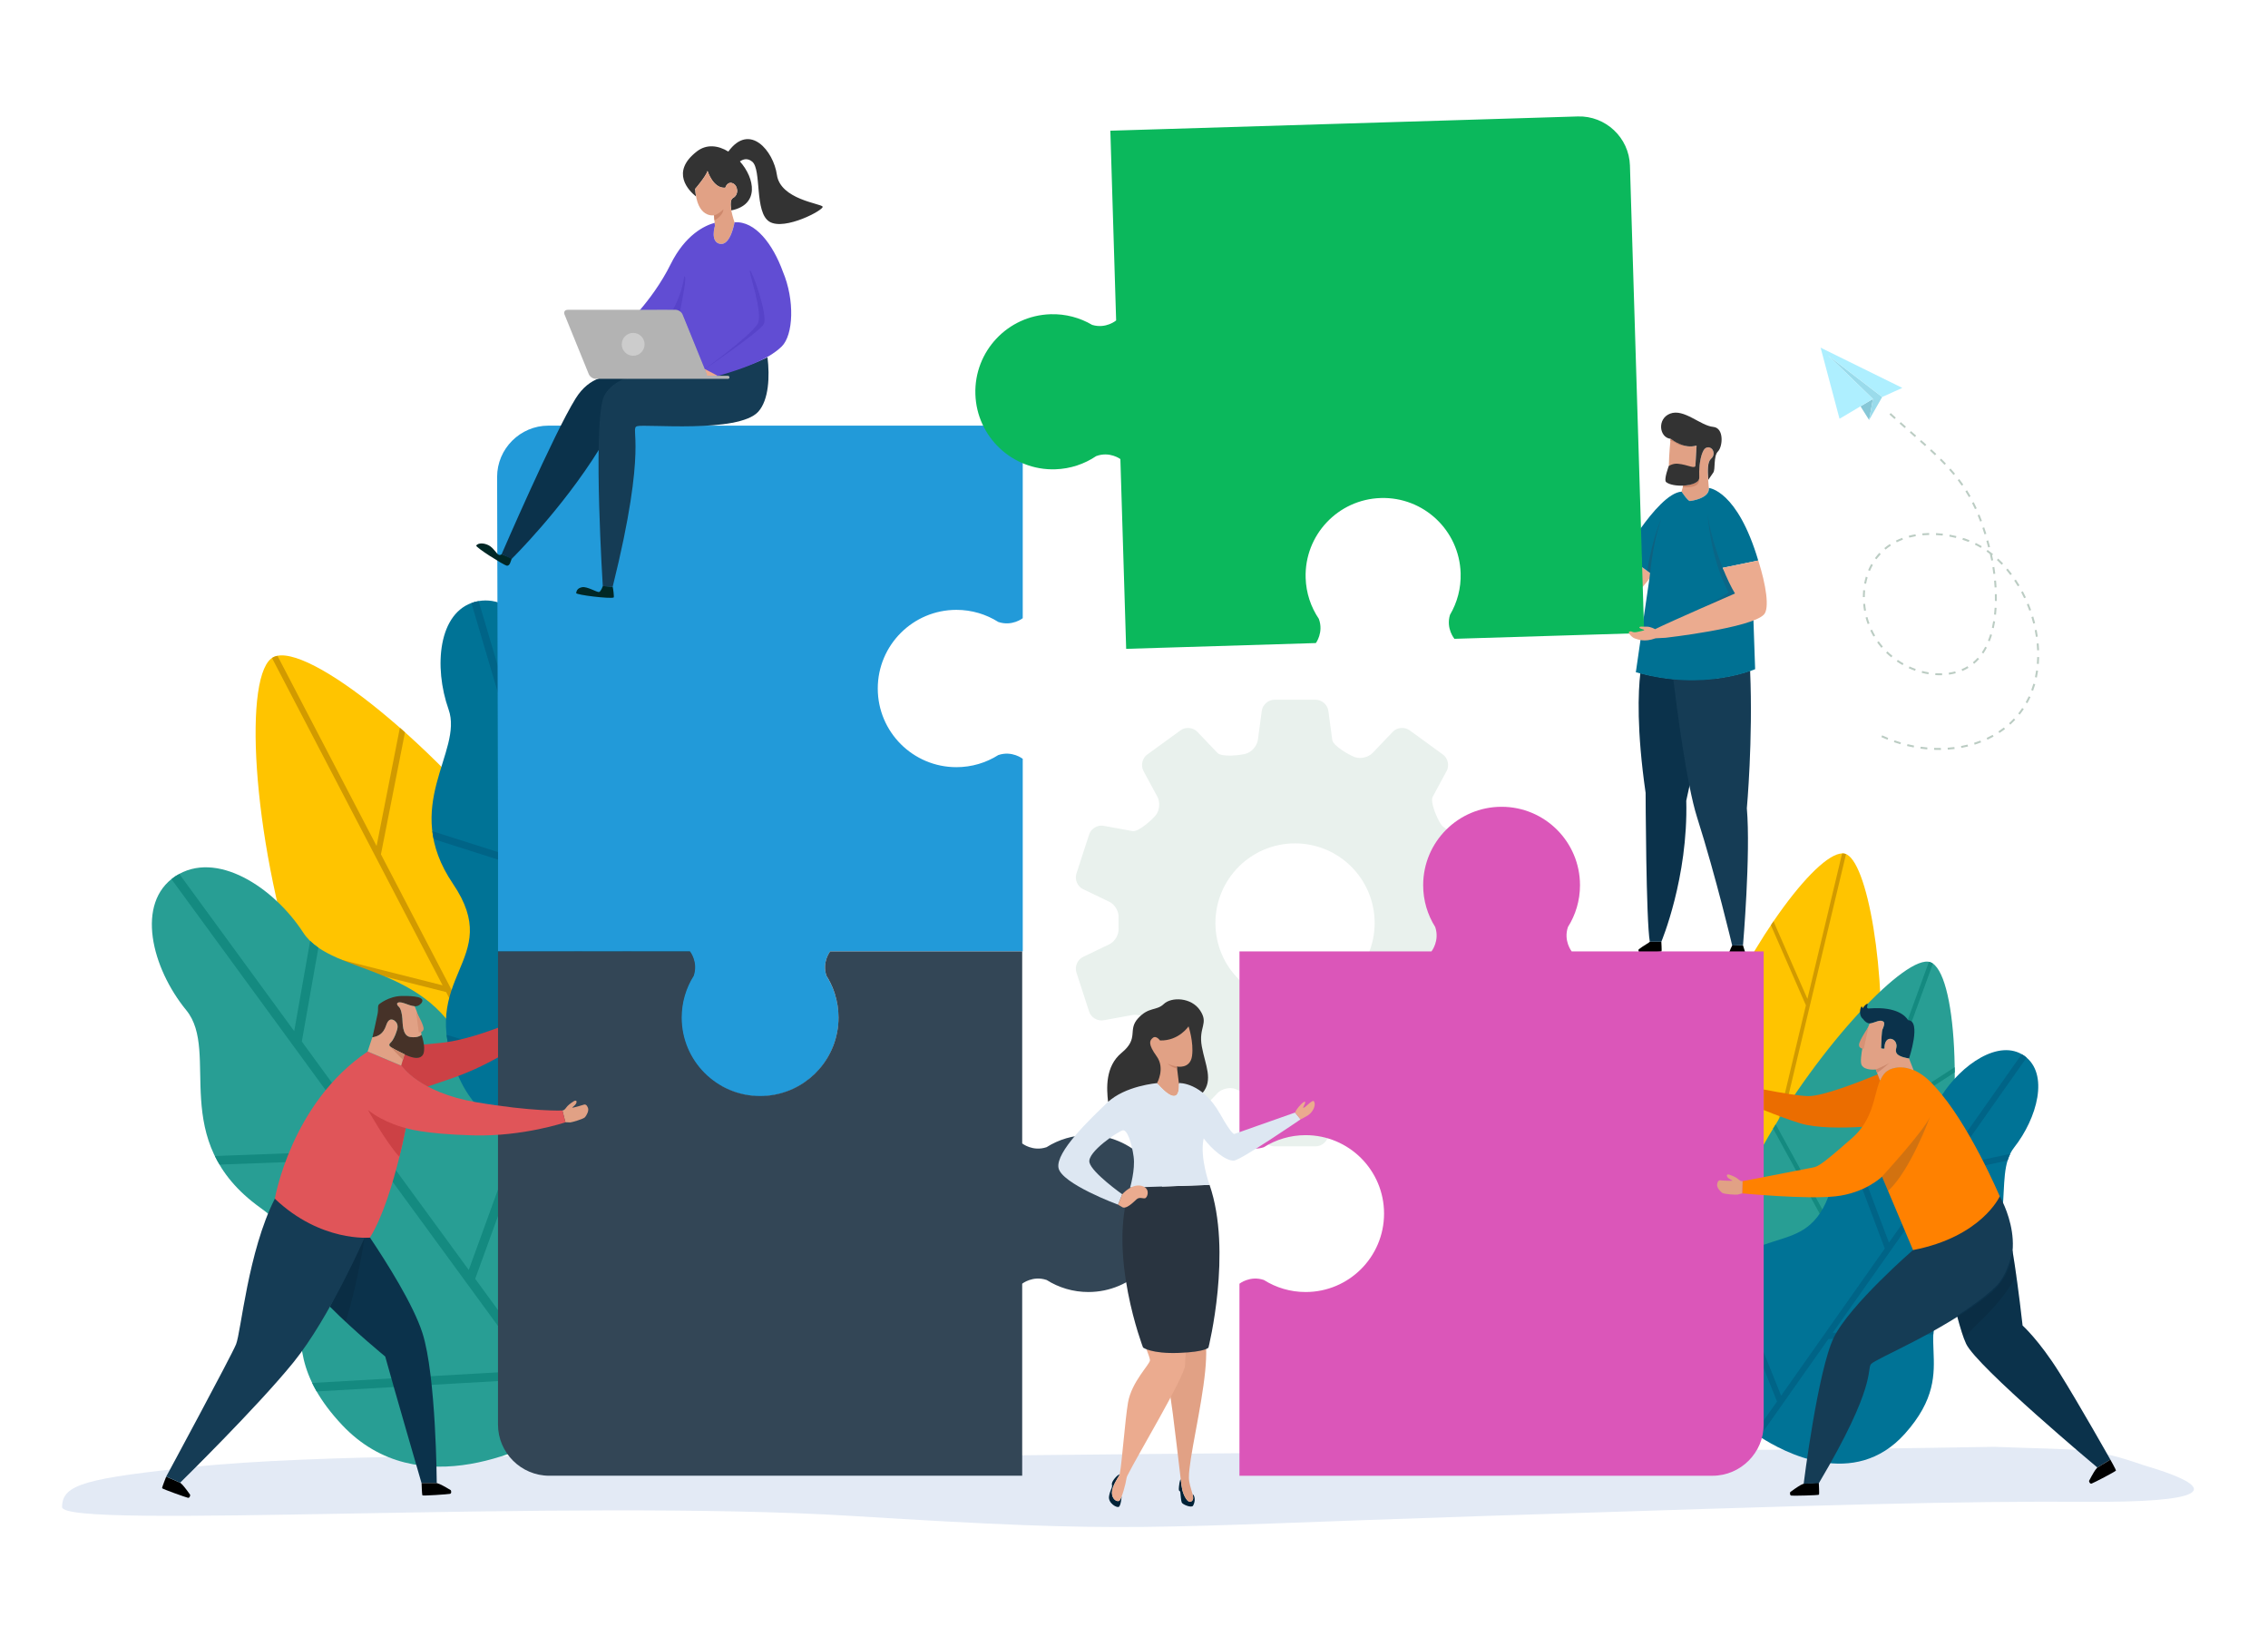 <?xml version="1.0" encoding="utf-8"?>
<!-- Generator: Adobe Illustrator 27.1.1, SVG Export Plug-In . SVG Version: 6.00 Build 0)  -->
<svg version="1.1" id="Layer_1" xmlns="http://www.w3.org/2000/svg" xmlns:xlink="http://www.w3.org/1999/xlink" x="0px" y="0px"
	 viewBox="0 0 796 571" style="enable-background:new 0 0 796 571;" xml:space="preserve">
<style type="text/css">
	.st0{fill:#E3EAF5;}
	.st1{opacity:0.45;fill:#CFE0D7;}
	.st2{fill:#FFC400;}
	.st3{fill:#D19A00;}
	.st4{fill:#289E94;}
	.st5{fill:#148A80;}
	.st6{fill:#007396;}
	.st7{fill:#006487;}
	.st8{fill:#229AD9;}
	.st9{fill:#002725;}
	.st10{fill:#0B324B;}
	.st11{fill:#153C55;}
	.st12{fill:#333333;}
	.st13{fill:#E1A185;}
	.st14{fill:#CD886C;}
	.st15{fill:#614DD3;}
	.st16{fill:#5743C9;}
	.st17{fill:#EBAB8F;}
	.st18{fill:#B3B3B3;}
	.st19{fill:#CCCCCC;}
	.st20{fill:#007193;}
	.st21{opacity:0.1;fill:#660914;}
	.st22{opacity:0.15;fill:#660914;}
	.st23{fill:#0BB85C;}
	.st24{fill:#DB56B9;}
	.st25{opacity:0.1;}
	.st26{fill:#EB6D00;}
	.st27{fill:#FF8100;}
	.st28{opacity:0.2;fill:#223854;}
	.st29{fill:#D79276;}
	.st30{fill:#334656;}
	.st31{fill:#CC4145;}
	.st32{fill:#E05559;}
	.st33{fill:#463228;}
	.st34{fill:#002237;}
	.st35{fill:#293440;}
	.st36{fill:#DDE7F2;}
	.st37{fill:#86C7D7;}
	.st38{fill:#9ADBEB;}
	.st39{fill:#AEEFFF;}
	.st40{fill:#BBCCC3;}
</style>
<g>
	<path class="st0" d="M752.05,514.02L752.05,514.02c-18.24-6.31-21.25-5.15-52.1-6.35c-26.3,0.44-62.44,1.01-111.69,1.24h0l0,0
		c-2.73,0.01-5.49,0.02-8.3,0.03c-139.15,0.5-360.88,3.23-360.88,3.23c-21.28-2.23-111.76-1.66-150.18,2.46
		c-38.42,4.12-47.11,6.04-47.11,14.17s177.04-3.08,277.51,3.14s98.5,4,221.51,0s164.85-5.25,212.39-4.98
		C771.52,527.18,783.4,523.25,752.05,514.02z"/>
	<g>
		<g>
			<path class="st1" d="M528.96,335.78l-9.25-4.45c-1.94-0.93-3.39-3.41-3.23-5.51c0,0,0,0,0-1.94c0-1.94,0-1.94,0-1.94
				c-0.16-2.1,1.3-4.58,3.23-5.51l9.25-4.45c1.94-0.93,2.98-3.37,2.32-5.41l-4.48-13.79c-0.66-2.05-2.94-3.4-5.06-3.02l-10.14,1.85
				c-2.12,0.39-4.8-0.74-5.96-2.51c-1.16-1.76-3.81-7.63-2.79-9.53l4.89-9.07c1.02-1.89,0.43-4.48-1.31-5.74l-11.73-8.53
				c-1.74-1.26-4.38-1.03-5.86,0.53l-7.07,7.41c-1.49,1.56-4.31,2.23-6.29,1.49c-1.97-0.74-7.62-3.94-7.9-6.07l-1.37-10.18
				c-0.29-2.13-2.28-3.88-4.43-3.88h-14.5c-2.15,0-4.15,1.74-4.43,3.88l-1.37,10.18c-0.29,2.13-2.2,4.33-4.26,4.89
				c-2.05,0.56-8.45,1.25-9.93-0.3l-7.07-7.41c-1.49-1.56-4.12-1.79-5.86-0.53l-11.73,8.53c-1.74,1.26-2.33,3.85-1.31,5.74
				l4.89,9.07c1.02,1.89,0.78,4.79-0.54,6.43c-1.32,1.64-6.09,5.98-8.21,5.6l-10.14-1.85c-2.12-0.39-4.39,0.97-5.06,3.02
				l-4.48,13.79c-0.66,2.05,0.38,4.48,2.32,5.41l9.25,4.45c1.94,0.93,3.39,3.41,3.23,5.51c0,0,0,0,0,1.94c0,1.94,0,1.94,0,1.94
				c0.16,2.1-1.3,4.58-3.23,5.51l-9.25,4.45c-1.94,0.93-2.98,3.37-2.32,5.41l4.48,13.79c0.66,2.05,2.94,3.4,5.06,3.02l10.14-1.85
				c2.12-0.39,4.8,0.74,5.96,2.51c1.16,1.76,3.81,7.63,2.78,9.53l-4.89,9.07c-1.02,1.89-0.43,4.48,1.31,5.74l11.73,8.53
				c1.74,1.26,4.38,1.03,5.86-0.53l7.07-7.41c1.49-1.56,4.31-2.23,6.29-1.49c1.97,0.74,7.62,3.94,7.91,6.07l1.37,10.18
				c0.29,2.13,2.28,3.88,4.43,3.88h14.5c2.15,0,4.15-1.74,4.43-3.88l1.37-10.18c0.29-2.13,2.2-4.33,4.26-4.89s8.45-1.25,9.93,0.3
				l7.07,7.41c1.49,1.56,4.12,1.8,5.86,0.53l11.73-8.53c1.74-1.26,2.33-3.85,1.31-5.74l-4.89-9.07c-1.02-1.89-0.78-4.79,0.54-6.43
				c1.32-1.65,6.09-5.98,8.21-5.6l10.14,1.85c2.12,0.39,4.39-0.97,5.06-3.02l4.48-13.79C531.95,339.14,530.9,336.71,528.96,335.78z
				 M454.52,351.81c-15.43,0-27.94-12.51-27.94-27.94c0-15.43,12.51-27.94,27.94-27.94c15.43,0,27.94,12.51,27.94,27.94
				C482.46,339.3,469.95,351.81,454.52,351.81z"/>
			<g>
				<g>
					<g>
						<g id="XMLID_00000025439108746407467100000002912383991319362713_">
							<path id="XMLID_00000019658613172274606780000007650023741734062986_" class="st2" d="M613.23,443.06
								c62.62,14.94,49.9-139.79,34.24-143.52C630.38,295.46,550.45,428.09,613.23,443.06z"/>
							<path id="XMLID_00000065065996428009261500000005910623489382675079_" class="st3" d="M589.7,404.9l25.92,24.14l18.2-76.29
								l-12.29-28.11c0.31-0.46,0.61-0.92,0.92-1.37l11.9,27.23l12.17-51.02c0.33-0.01,0.64,0.01,0.94,0.08
								c0.15,0.03,0.29,0.11,0.43,0.17l-20.96,87.84l33.19-17.51c-0.02,0.54-0.04,1.07-0.06,1.61l-33.56,17.71l-12.84,53.8
								c-0.15-0.03-0.3-0.05-0.45-0.09c-0.31-0.07-0.59-0.17-0.9-0.25l2.92-12.24l-25.64-23.87
								C589.63,406.12,589.66,405.52,589.7,404.9z"/>
						</g>
						<g id="XMLID_00000060010494300450877660000016010117201599029148_">
							<path id="XMLID_00000142150831552099976430000005125247426573101995_" class="st4" d="M621.99,489.74
								c-66.37-24.21,38.9-158.18,55.49-152.13C695.61,344.23,688.53,514.02,621.99,489.74z"/>
							<path id="XMLID_00000152233085092883965490000013403113997707328896_" class="st5" d="M666.63,469.05l-38.34,6.41l29.5-80.87
								l28.26-18.31c0-0.61-0.01-1.21-0.02-1.81l-27.37,17.73l19.73-54.08c-0.3-0.21-0.6-0.38-0.91-0.49
								c-0.15-0.06-0.33-0.08-0.5-0.11l-33.96,93.1l-19.79-36.11c-0.31,0.5-0.62,1-0.92,1.51l20.01,36.52l-20.8,57.03
								c0.16,0.06,0.31,0.13,0.47,0.19c0.33,0.12,0.65,0.2,0.97,0.32l4.73-12.97l37.92-6.34
								C665.95,470.2,666.29,469.63,666.63,469.05z"/>
						</g>
						<g id="XMLID_00000038390979836327444660000012625068271136330151_">
							<path id="XMLID_00000141445343290502594750000007173246276561315512_" class="st6" d="M688.73,450.44
								c21.5-16.61,10.05-37.45,18.16-47.78c8.11-10.33,12.44-25.94,3.56-32.2c-8.74-6.16-22.12,3.07-29.13,14.18
								c-7,11.11-30.48,7.34-38.89,33.17c-8.41,25.83-27.45,8.49-42.78,36.65c-12.76,23.45,8.36,42.4,15.81,48.1l-0.02,0.03
								c0,0,0.47,0.35,1.25,0.89c0.77,0.56,1.26,0.88,1.26,0.88l0.02-0.03c7.88,5.1,32.82,18.62,50.61-1.28
								C689.96,479.14,667.23,467.05,688.73,450.44z"/>
							<path id="XMLID_00000055696184653408842250000016381190879438820031_" class="st7" d="M678.72,466.09l-35.51,1.6l39.25-55.7
								l22.15-4.78c0.25-0.82,0.55-1.6,0.92-2.35l-21.28,4.59l27-38.32c-0.27-0.23-0.51-0.47-0.8-0.68
								c-0.29-0.21-0.61-0.35-0.91-0.53l-46.58,66.1l-12.19-32.39c-0.54,0.55-1.06,1.15-1.58,1.76l12.31,32.7l-36.38,51.63
								l-18.19-45.33c-0.53,0.53-1.05,1.11-1.58,1.71l18.33,45.67l-7.83,11.11c0.21,0.15,0.5,0.36,0.86,0.6
								c0.36,0.26,0.64,0.46,0.86,0.61l24.12-34.23l36.86-1.66C678.57,467.5,678.63,466.79,678.72,466.09z"/>
						</g>
					</g>
					<g>
						<g id="XMLID_00000123398689342128274540000008084174253304328331_">
							<path id="XMLID_00000118382601531726855310000008431493759350145426_" class="st2" d="M193.86,418.13
								c-85.98,40.62-119.31-177.45-97.81-187.61C119.52,219.43,280.06,377.4,193.86,418.13z"/>
							<path id="XMLID_00000119837002721947380660000018162358380907641527_" class="st3" d="M215.27,357.85l-29.58,41.65
								l-51.99-99.73l8.44-42.8c-0.6-0.54-1.2-1.07-1.8-1.59l-8.17,41.46L97.4,230.14c-0.48,0.09-0.93,0.22-1.34,0.41
								c-0.2,0.09-0.38,0.24-0.58,0.37l59.86,114.82l-54.08-13.64c0.21,0.74,0.41,1.47,0.62,2.21l54.69,13.79l36.66,70.33
								c0.21-0.1,0.42-0.17,0.63-0.27c0.43-0.2,0.81-0.42,1.22-0.63l-8.34-16l29.26-41.2C215.77,359.51,215.54,358.68,215.27,357.85
								z"/>
						</g>
						<g id="XMLID_00000031179781832124131550000006391019570987431600_">
							<path id="XMLID_00000041282941953343932530000001385212610393790873_" class="st4" d="M165.66,374.47
								c-11.82-37.5-48.83-31.2-59.22-47.21c-10.39-16.01-30.66-29.22-44.93-19.77c-14.03,9.29-8.3,32.13,3.86,46.97
								c12.16,14.84-6.9,45.69,25.93,69.27c32.83,23.58-3.47,42.02,28.76,76.27c26.84,28.52,66.68,7.91,79.31,0.19l0.03,0.05
								c0,0,0.78-0.49,2.03-1.33c1.26-0.82,2.01-1.35,2.01-1.35l-0.03-0.05c11.99-8.59,46.13-37,27.37-70.86
								C208.25,385.97,177.47,411.97,165.66,374.47z"/>
							<path id="XMLID_00000122681260856497177650000017946916052877582481_" class="st5" d="M182.71,395.58l-18.19,50.03
								l-58.59-80.14l5.82-32.95c-1.05-0.72-2.02-1.5-2.9-2.35l-5.59,31.65l-40.3-55.13c-0.49,0.27-0.98,0.49-1.46,0.8
								s-0.87,0.68-1.3,1.02l69.52,95.1l-54.3,2.02c0.49,1.01,1.07,2.01,1.66,3.01l54.82-2.04l54.3,74.28l-76.64,4.38
								c0.47,0.98,1,1.97,1.58,2.98l77.21-4.42l11.68,15.98c0.35-0.22,0.81-0.53,1.38-0.91c0.58-0.38,1.04-0.68,1.38-0.91
								l-36.01-49.26l18.88-51.94C184.68,396.43,183.69,396.02,182.71,395.58z"/>
						</g>
						<g id="XMLID_00000069361341876353930800000013730501435289863077_">
							<path id="XMLID_00000124847450854771423970000007916116860051760003_" class="st6" d="M227.49,291.72
								c0.84-32.5-28.55-37.6-32.2-52.92c-3.65-15.32-15.44-31.13-28.59-27.61c-12.93,3.46-14.54,22.86-9.26,37.75
								c5.28,14.89-17,33.83,1.52,61.14c18.52,27.31-13.48,31.89,1.84,67.38c12.75,29.55,47.98,24.23,59.45,21.62l0.01,0.05
								c0,0,0.71-0.17,1.86-0.49c1.16-0.3,1.86-0.51,1.86-0.51l-0.01-0.05c11.22-3.47,44.18-16.42,38.87-47.96
								C256.47,312.23,226.65,324.22,227.49,291.72z"/>
							<path id="XMLID_00000124162409335930001090000009565116963605241271_" class="st7" d="M234.82,312.82L208.23,347
								l-23.21-78.48l12.89-24.17c-0.6-0.85-1.13-1.72-1.56-2.62l-12.39,23.22l-15.96-53.99c-0.43,0.08-0.87,0.12-1.3,0.23
								c-0.44,0.12-0.83,0.3-1.24,0.45L193,304.77l-41.25-13.12c0.11,0.92,0.28,1.86,0.47,2.8l41.65,13.25l21.51,72.74l-58.63-17.32
								c0.1,0.89,0.24,1.81,0.42,2.76l59.06,17.45l4.63,15.65c0.32-0.08,0.74-0.19,1.27-0.34c0.53-0.14,0.96-0.25,1.27-0.34
								l-14.26-48.23l27.61-35.47C236.08,314.02,235.44,313.43,234.82,312.82z"/>
						</g>
					</g>
				</g>
				<g>
					<g>
						<path class="st8" d="M192.48,149.35h38.19h110.26h18.02v18.02v49.55c0,0-3.72,2.96-8.57,1.32c-0.01,0-0.01,0-0.02-0.01
							c-4.25-2.68-9.29-4.24-14.69-4.24c-15.24,0-27.6,12.36-27.6,27.6c0,15.24,12.36,27.6,27.6,27.6c5.4,0,10.44-1.56,14.69-4.24
							c0.01,0,0.01,0,0.02-0.01c4.85-1.64,8.57,1.32,8.57,1.32v49.55v18.02h-18.02h-49.55c0,0-2.96,3.72-1.32,8.57
							c0,0.01,0,0.01,0.01,0.02c2.68,4.25,4.24,9.29,4.24,14.69c0,15.24-12.36,27.6-27.6,27.6c-15.24,0-27.6-12.36-27.6-27.6
							c0-5.4,1.56-10.44,4.24-14.69c0-0.01,0-0.01,0.01-0.02c1.64-4.85-1.32-8.57-1.32-8.57h-49.55h-17.7v-18.02v-23.3l-0.32-125.15
							C174.46,157.46,182.57,149.35,192.48,149.35z"/>
						<g>
							<g>
								<g>
									<path class="st9" d="M179.64,195.88l-3.58-1.43c0,0-0.32,0.44-1,0.23c-0.69-0.22-1.87-2.47-3.53-3.33
										c-1.66-0.86-3.64-0.93-4.38,0.05c-0.42,0.57,9.35,6.7,10.58,7.05C178.97,198.8,179.23,196.87,179.64,195.88z"/>
									<path class="st10" d="M210.31,132.73c-2.87,1.03-5.81,3.13-8.28,7.09c-7.7,12.36-25.97,54.63-25.97,54.63l3.49,1.68
										c0,0,17.56-17.24,30.81-38.59c0.13-7.5,0.55-13.86,1.48-17.17c1.14-4.07,4.75-6.37,9.04-7.63c-0.01,0-0.03-0.01-0.04-0.01
										H210.31z"/>
								</g>
								<g>
									<path class="st9" d="M215.02,205.85l-3.44-0.21c0,0-0.63,1.84-1.29,2.08c-0.66,0.24-4.16-2-5.95-1.68
										c-1.79,0.32-1.98,1.37-2.13,2.04c-0.15,0.67,12.06,2.12,13.17,1.57C215.59,209.53,215.2,206.39,215.02,205.85z"/>
									<path class="st11" d="M251.42,131.97c0.09,0.38,3.18,0.12,3.69,0.12c0.51,0,0.91,0.35,0.5,0.52c-0.41,0.17-10.16,0-10.16,0
										c-14.04-0.03-21.69-0.1-26.24,0.22c-3.26,1.36-6.68,3.97-7.62,7.3c-3.41,12.15-0.03,65.54-0.03,65.54l3.47,0.22
										c12.51-50.17,5.92-55.45,8.52-56.32s35.65,2.54,42.57-5.1c3.73-4.12,4.07-12.39,3.25-19.11
										C261.88,129.01,251.34,131.64,251.42,131.97z"/>
								</g>
							</g>
							<g>
								<path class="st12" d="M288.72,72.49c-0.64-1.08-14.82-2.5-16.05-11.14c-1.18-8.34-9.51-18.5-17.05-8.17
									c-3.51-2.15-7.57-2.71-10.99-0.09c-9.52,7.3-2.81,13.89-0.33,15.87c-0.14-0.8-0.25-1.69-0.3-2.69c0,0,3.66-4.22,4.33-6.28
									c0,0,1.93,6.26,6.23,5.89c0,0,0.68-2.3,2.56-1.58c1.88,0.73,2.31,4,0.16,5.15c-1.01,0.54-0.95,2.48-0.61,4.37
									c9.92-1.98,8.32-11.18,3.02-17.18c1.15-0.82,2.68-1.27,4.32,0.09c3.36,2.79,0.7,17.81,6.05,21.06
									C275.42,81.04,289.36,73.58,288.72,72.49z"/>
								<g>
									<path class="st13" d="M250.6,75.55c0,0-6.04,1.17-6.6-9.3c0,0,3.66-4.22,4.33-6.28c0,0,1.93,6.26,6.23,5.89
										c0,0,0.68-2.3,2.56-1.58c1.88,0.73,2.31,4,0.16,5.15C255.13,70.6,257.8,78,257.8,78s-1.36,8.15-5.01,7.57
										c-3.65-0.57-1.88-6.28-1.88-6.28L250.6,75.55z"/>
									<path class="st14" d="M250.6,75.55l0.15,1.78c3.21-1.8,3.15-3.86,3.15-3.86C251.77,75.45,250.6,75.55,250.6,75.55z"/>
								</g>
							</g>
							<g>
								<path class="st15" d="M274.75,95.27c-3.44-9.46-9.64-17.81-16.95-17.27c0,0.01-1.36,8.15-5.01,7.57
									c-3.65-0.57-1.88-6.28-1.88-6.28l-0.09-1.1c-3.48,0.95-10.28,4.11-15.46,14.55c-3.34,6.74-7.64,12.4-10.89,16.19
									c4.03-0.05,12.22-0.13,12.85,0.06c0.83,0.24,1.51,0.47,2.01,1.36c0.5,0.89,8.55,21.51,8.83,21.63
									c0.17,0.08,2.05,0.05,3.51,0.01c8.08-2.29,17.73-5.53,22.7-10.43C278.45,117.55,279,105.33,274.75,95.27z"/>
								<g>
									<g>
										<g>
											<g>
												<path class="st16" d="M247.41,129.5c0,0,18.92-12.89,20.62-15.72s-4.13-19.1-4.82-18.9c-0.69,0.19,4.9,15.24,2.64,18.84
													c-2.77,4.4-18.52,15.76-18.52,15.76L247.41,129.5z"/>
											</g>
											<g>
												<path class="st16" d="M237.59,108.82c0.21,0.04,0.68,0.23,1.06,0.49c0.68-3.26,2.68-13.28,1.5-12.27
													c0,0-0.77,6.16-4.04,11.71C236.59,108.76,237.37,108.77,237.59,108.82z"/>
											</g>
										</g>
									</g>
									<path class="st17" d="M248.1,131.92l3.49-0.06l0.17-0.07l-4.42-2.32c0,0-0.02,0.01-0.06,0.02L248.1,131.92z"/>
								</g>
							</g>
							<g>
								<path class="st18" d="M255.49,131.86h-7.3c0-0.18-0.04-0.38-0.12-0.58l-8.51-20.92c-0.37-0.91-1.47-1.65-2.45-1.65h-37.87
									c-0.98,0-1.48,0.74-1.11,1.65l8.51,20.92c0.37,0.91,1.47,1.65,2.45,1.65h32.75h5.13h8.53c0.29,0,0.53-0.24,0.53-0.53
									C256.02,132.09,255.78,131.86,255.49,131.86z"/>
								
									<ellipse transform="matrix(0.707 -0.707 0.707 0.707 -20.326 192.549)" class="st19" cx="222.26" cy="120.81" rx="4.01" ry="4.01"/>
							</g>
						</g>
					</g>
					<g>
						<g>
							<g>
								<path d="M607.94,331.78c-0.6,1.12-1.34,2.97-1.23,3.22c0.16,0.36,5.86,0.08,5.92-0.21c0.04-0.2-0.53-1.98-0.9-3.1
									L607.94,331.78z"/>
								<path id="XMLID_00000113343982403994692890000017816652799504884923_" d="M583.08,330.43c0,0,0.18,3.2,0.08,3.41
									c-0.1,0.21-7.22,0.34-7.72,0.27s-0.41-0.87-0.3-1c0.11-0.13,2.31-1.64,2.87-1.93c0.56-0.29,1.04-0.75,1.04-0.75H583.08z"/>
								<path class="st10" d="M601.4,238.14c-6.85,0.76-15.7,0.67-25.69-1.97c-0.77,6.54-1.33,19.94,1.85,42.03
									c0,0,0.15,45.07,1.48,52.24h4.04c0,0,9.45-22.44,8.75-49.51C591.83,280.92,596.94,257.33,601.4,238.14z"/>
								<path class="st11" d="M614.24,235.33c-3.86,1.35-13.79,4.16-26.97,2.91c1.32,10.85,4.72,37.12,8.35,48.54
									c6.75,21.25,12.33,45,12.33,45l3.79-0.09c0,0,2.74-32.01,1.35-48.08C613.09,283.61,615.28,259.58,614.24,235.33z"/>
							</g>
						</g>
						<g>
							<g>
								<g>
									<g>
										<path class="st13" d="M589.25,163.63c3.69,0.35,5.72,1.16,5.8-0.38c0.06-1.25,0.31-5.3,0.4-6.78l-0.11-0.11
											c-4.19,1.26-8.33-1.88-8.94-2.37c-0.03,0-0.06-0.01-0.08-0.01c-0.06,0.56-0.55,5.46-0.61,9.5
											C585.82,163.47,587.48,163.46,589.25,163.63z"/>
										<path class="st13" d="M600.67,157.39c-1.01-0.76-1.86-0.39-2.43,0.11c0,0,0,0.01-0.01,0.01
											c-0.34,0.42-0.62,0.99-0.87,1.65c-0.84,2.32-1.13,5.81-0.98,8.35c0.11,1.81-2.68,2.75-5.63,2.89l-0.58,2.11
											c0,0,2.23,3.37,2.94,3.29c0.91-0.1,6.95-1.04,6.64-4.57c-0.09-1.01-0.17-1.96-0.24-2.86c-0.27-3.68-0.24-6.33,0.96-7.38
											C601.95,159.73,601.4,157.94,600.67,157.39z"/>
									</g>
									<path class="st14" d="M593.48,170.86c3.47-0.49,2.84-2.78,2.84-2.78s0,0,0,0c-0.44,1.44-2.94,2.2-5.56,2.32l-0.15,0.55
										C591.35,170.98,592.18,171.04,593.48,170.86z"/>
									<path class="st14" d="M591.73,156.5c-2.71-0.51-4.89-2.17-5.32-2.52c-0.03,0-0.06-0.01-0.08-0.01
										c-0.01,0.1-0.03,0.34-0.07,0.68c0.55,0.06,1.13,0.27,2.21,1.01C589.3,156.23,590.55,156.45,591.73,156.5z"/>
								</g>
								<path class="st12" d="M601.29,149.79c-4.47-0.4-10.28-6.51-15.11-4.66c-4.66,1.78-3.86,8.41,0.14,8.84
									c0.03,0,0.06,0.01,0.08,0.01c0.61,0.49,4.75,3.64,8.94,2.37l0.11,0.11c-0.09,1.48-0.34,5.53-0.4,6.78
									c-0.08,1.54-2.47-0.17-6.16-0.52c-1.77-0.17-3.07,0.75-3.17,0.75c0,0-0.01,0-0.01,0s-1.89,4.93-0.93,5.7
									c1.14,0.92,3.61,1.33,5.99,1.23c2.94-0.13,5.73-1.07,5.63-2.89c-0.15-2.54,0.14-6.04,0.98-8.35
									c0.24-0.67,0.53-1.23,0.87-1.65c0,0,0-0.01,0.01-0.01c0.57-0.5,1.42-0.87,2.43-0.11c0.73,0.55,1.28,2.34-0.17,3.6
									c-1.2,1.05-1.23,3.7-0.96,7.38c0.54-0.82,1.29-1.93,1.76-2.56c0.81-1.08-0.03-5.74,1.65-7.42
									C604.62,156.72,605.19,150.14,601.29,149.79z"/>
							</g>
							<g>
								<g>
									<path class="st17" d="M576.12,198.86l0.25,7.28c1.18-1.36,2.39-2.87,3.58-4.48L576.12,198.86z"/>
									<path class="st20" d="M604.6,199.25l12.49-2.58c-7.36-24.73-17.32-25.44-17.32-25.44c0.31,3.52-5.74,4.47-6.64,4.57
										c-0.72,0.08-2.94-3.29-2.94-3.29c-4.43,0.27-10.26,7.13-14.52,13.1l0.45,13.25l3.01,2.2l-0.24,2.03
										c-0.05,0.12-4.76,32.79-4.76,32.79c24.01,6.93,41.87-1.08,41.87-1.08l-0.59-17.06L604.6,199.25z"/>
								</g>
								<g>
									<g>
										<path class="st21" d="M599.3,180.07L599.3,180.07c0,0,0.78,15.48,7.4,27.8c0,0-5.49,3.75-10.82,6.11
											c6.75-2.98,13.04-5.71,13.04-5.71C604.97,201.72,600.19,188.43,599.3,180.07z"/>
										<path class="st22" d="M583.11,182.03L583.11,182.03c0,0-3.18,6.7-4.97,18.31l0.98,0.71
											C579.98,193.67,581.15,187.12,583.11,182.03z"/>
									</g>
									<g>
										<path class="st23" d="M368.7,110.26c5.32-0.16,10.33,1.22,14.6,3.73c0.01,0,0.01,0,0.02,0.01
											c4.83,1.47,8.41-1.56,8.41-1.56l-1.49-48.83l-0.54-17.75l17.75-0.54L516.47,42l37.29-1.14c9.77-0.3,18,7.45,18.3,17.21
											l3.64,119.55l0.81,26.75l0.54,17.75l-17.75,0.54l-48.84,1.49c0,0-3.03-3.58-1.56-8.41c0-0.01,0-0.01,0.01-0.02
											c2.51-4.27,3.9-9.28,3.73-14.6c-0.46-15.02-13.01-26.83-28.03-26.37c-15.02,0.46-26.83,13.01-26.37,28.03
											c0.16,5.32,1.85,10.24,4.62,14.35c0,0.01,0,0.01,0.01,0.02c1.76,4.73-1.04,8.49-1.04,8.49L413,227.13l-17.75,0.54
											l-0.54-17.75l-1.49-48.84c0,0-3.76-2.81-8.49-1.04c-0.01,0-0.01,0-0.02,0.01c-4.11,2.77-9.03,4.45-14.35,4.62
											c-15.02,0.46-27.57-11.35-28.03-26.37C341.87,123.27,353.68,110.72,368.7,110.26z"/>
										<path class="st17" d="M617.1,196.66l-12.49,2.58c1.4,3.51,2.91,6.69,4.32,9.01c0,0-22.56,9.8-28.04,12.51l0,0
											c0,0-1.63-0.92-2.9-0.87c-1.26,0.05-2.77-0.19-2.61,0.31c0.17,0.51,1.66,0.61,1.69,0.85c0.02,0.15-1.14,0.44-2.15,0.63
											c-0.47,0.12-0.98,0.2-1.36,0.17c0,0-0.01,0-0.01,0c-0.01,0-0.02,0-0.03,0c-0.88-0.09-0.8-0.42-1.5-0.28
											c-0.71,0.14-0.09,0.89-0.12,0.9c0.44,0.61,1.27,1.41,1.98,1.59c1.01,0.25,3.02,1.4,7.18-0.09l0,0l3.56-0.19
											c0,0,29.96-3.4,34.46-8.14C621.1,213.53,619.87,205.34,617.1,196.66z"/>
									</g>
								</g>
							</g>
						</g>
					</g>
					<g>
						<g>
							<path class="st24" d="M435.02,450.43c0,0,3.71-2.95,8.55-1.31c0.01,0,0.01,0,0.02,0.01c4.24,2.67,9.26,4.22,14.65,4.22
								c15.2,0,27.52-12.32,27.52-27.52c0-15.2-12.32-27.52-27.52-27.52c-5.39,0-10.41,1.55-14.65,4.22c-0.01,0-0.01,0-0.02,0.01
								c-4.84,1.64-8.55-1.31-8.55-1.31V351.8v-17.97h17.97h49.42c0,0,2.95-3.71,1.31-8.55c0-0.01,0-0.01-0.01-0.02
								c-2.67-4.24-4.22-9.26-4.22-14.65c0-15.2,12.32-27.52,27.52-27.52c15.2,0,27.52,12.32,27.52,27.52
								c0,5.39-1.55,10.41-4.22,14.65c0,0.01,0,0.01-0.01,0.02c-1.64,4.84,1.31,8.55,1.31,8.55h49.42H619v17.97v134.87v13.18
								c0,9.88-8.09,17.97-17.97,17.97H470.95h-17.97h-17.97v-17.97V450.43z"/>
							<g>
								<g>
									<g>
										<path id="XMLID_00000167359717283364615220000011612290190849847227_" d="M638.34,520.16c0,0,0.22,4.03,0.09,4.29
											c-0.13,0.26-9.08,0.43-9.71,0.34c-0.63-0.09-0.51-1.1-0.38-1.26c0.14-0.16,2.9-2.06,3.61-2.43s1.06-0.47,1.06-0.47
											L638.34,520.16z"/>
										<path class="st11" d="M643.62,469.3c5.6-11.45,27.8-30.69,27.8-30.69l0.64-0.4c3.4-0.61,9.39-2.12,15.89-5.76
											c8.48-4.75,12.71-10.88,13.81-12.65l0.09-0.05c0,0,12.78,21.57-4.22,34.86c-17,13.29-39.36,22.07-40.96,24.04
											c-1.6,1.97,2.18,7.19-18.31,41.79l-5.33,0.19C633.02,520.63,638.02,480.75,643.62,469.3z"/>
									</g>
									<g>
										<g>
											<path class="st10" d="M701.93,449.73c2.83-3.86,4.01-9.11,4.37-11.06c1.07,6.46,2.28,15.05,3.57,26.44
												c0,0,5.8,5.17,12.89,16.5s17.91,30.55,17.91,30.55l-4.56,2.77c0,0-42.18-35.28-46.05-43.38
												c-0.95-1.98-2.05-5.56-3.19-9.83C690.32,459.49,699.11,453.57,701.93,449.73z"/>
											<path id="XMLID_00000163030954498071783420000012964244924597599919_" d="M740.67,512.17c0,0,1.98,3.52,1.98,3.81
												s-7.95,4.4-8.56,4.59s-0.95-0.76-0.89-0.96s1.69-3.14,2.16-3.77s0.74-0.89,0.74-0.89L740.67,512.17z"/>
										</g>
										<path class="st25" d="M697.63,454.62c5.92-4.63,8.23-10.25,8.72-15.63c0.42,2.54,0.86,5.41,1.32,8.64
											c-2.24,4.21-6.17,9.81-13.08,16.36c-2,1.9-3.75,3.83-5.29,5.76c-0.73-1.97-1.53-4.64-2.34-7.68
											C690.59,459.77,694.21,457.28,697.63,454.62z"/>
									</g>
								</g>
								<g>
									<path class="st26" d="M619,382.28c6.33,1.23,12.63,2.3,15.69,2.33c5,0.05,17.62-4.86,24.41-7.66l0.82,2.12
										c0,0-0.75,1.86-2.06,7.69c-0.91,4.08-2.85,7.15-3.94,8.62c-7.57,0.45-16.5,0.48-22.03-1.2c-3.78-1.15-8.3-2.84-12.88-4.69
										V382.28z"/>
									<g>
										<path class="st13" d="M611.52,418.72c0,0-1.27,0.35-1.68,0.45c-0.41,0.1-4.76-0.12-5.43-0.63
											c-0.67-0.51-1.91-1.84-1.75-2.98s0.64-1.51,1.27-1.4s3.93,0.23,4.1,0.13s-1.9-0.78-1.95-1.76
											c-0.05-0.98,1.79-0.01,2.75,0.42c0.96,0.43,1.61,1.23,2.09,1.4c0.48,0.17,0.7,0.1,0.7,0.1L611.52,418.72z"/>
										<g>
											<path class="st27" d="M611.61,414.46c0,0,20.79-4.03,23.59-4.59s2.61,0.19,14.93-10.64c9.07-7.97,7.21-18.67,11.41-22.87
												c0.3-0.4,1.6-1.12,1.6-1.12c0.23-0.11,0.46-0.2,0.72-0.28c8-2.82,15.22,6.31,15.22,6.31l0,0
												c11.75,12.51,22.77,38.51,22.77,38.51s-6.35,14.19-30.43,18.85l-10.88-25.76c0,0-5.92,5.79-16.37,6.91
												c-10.45,1.12-32.64-1.04-32.64-1.04L611.61,414.46z"/>
											<path class="st28" d="M677.33,391.99c0,0-6.9,18.87-14.68,25.88l-2.12-5.02C660.53,412.85,674.97,397.11,677.33,391.99z"
												/>
										</g>
									</g>
								</g>
								<g>
									<path id="XMLID_00000024715482347298426340000006868813244949767592_" class="st10" d="M653.35,353.18
										c0.17-0.09,0.27,0.24,0.4,0.6c0.56-0.91,1.34-1.54,1.6-1.58c0.54-0.08-0.65,1.53,0.34,1.67c0.13-0.01,0.25-0.01,0.38-0.02
										c0.1-0.01,0.2-0.01,0.3-0.02c9.36-0.65,12.44,2.69,13.31,4.13c4.79,0.15,0.34,13.43,0.34,13.43s-3.52-0.44-4.33-1.79
										c-0.81-1.35,0.37-1.91-0.25-3.63c-0.62-1.72-3.45-2.47-3.97,0.78c-0.06,0.38-0.07,0.76-0.06,1.12
										c-0.25,0.18-0.68,0.11-1.2-0.04c0.1-2.6,0.19-6.04,0.5-6.65c0.23-0.45,0.89-2.07,0.45-2.56c-1.02-1.14-2.94,0.12-4.34,0.39
										l-0.06,0.02c0,0-1.4,0.61-2.93-1.51C652.15,356.14,652.98,353.36,653.35,353.18z"/>
									<g>
										<g>
											<path class="st13" d="M671.4,375.46c-1.36-0.57-2.84-0.95-4.39-0.95c-1.06,0-2.11,0.18-3.12,0.53
												c-0.24,0.08-0.48,0.17-0.71,0.28l0.02-0.01c-0.45,0.25-1.35,0.8-1.57,1.1l0,0.01l-0.01,0.01
												c-0.67,0.67-1.19,1.52-1.62,2.5c-0.01,0.02-0.08,0.09-0.18,0.17l-1.47-3.84c0,0-3.91,0.51-4.98-1.57
												c-0.94-1.82,1.12-11.11,2.82-14.57c0.35,0.01,0.57-0.08,0.57-0.08l0.06-0.02c1.4-0.27,3.32-1.53,4.34-0.39
												c0.44,0.49-0.22,2.11-0.45,2.56c-0.31,0.61-0.41,4.05-0.5,6.65c0.53,0.15,0.95,0.22,1.2,0.04
												c-0.02-0.36,0-0.74,0.06-1.12c0.52-3.25,3.34-2.5,3.97-0.78c0.62,1.72-0.56,2.28,0.25,3.63
												c0.81,1.35,4.33,1.79,4.33,1.79l1.6,4.09C671.51,375.48,671.42,375.47,671.4,375.46z"/>
											<path id="XMLID_00000108297990179534425330000012865888327711857077_" class="st29" d="M655.79,360.3
												c0,0-2.29,3.25-3.14,5.48c-0.86,2.23,1.48,2.25,1.48,2.25L655.79,360.3z"/>
										</g>
										<path class="st14" d="M658.8,376.43l-0.45-1.17c0,0,3.36-1.35,4.76-2.31C663.12,372.94,660.29,375.55,658.8,376.43z"/>
									</g>
								</g>
							</g>
						</g>
						<g>
							<path class="st30" d="M409.5,425.83c0,15.2-12.32,27.52-27.52,27.52c-5.38,0-10.41-1.55-14.65-4.23c-0.01,0-0.01,0-0.02,0
								c-4.84-1.64-8.55,1.31-8.55,1.31v67.38H192.75c-9.88,0-17.97-8.08-17.97-17.96V333.83h67.39c0,0,2.95,3.71,1.31,8.55
								c0,0.01,0,0.01-0.01,0.02c-2.67,4.24-4.22,9.26-4.22,14.65c0,15.2,12.32,27.52,27.52,27.52c6.6,0,12.65-2.32,17.39-6.19
								c0.55-0.45,1.08-0.91,1.59-1.4c0.15-0.14,0.3-0.28,0.44-0.43c0.41-0.41,0.81-0.83,1.18-1.26c4.31-4.86,6.92-11.24,6.92-18.24
								c0-2.89-0.45-5.67-1.27-8.28c-0.13-0.42-0.27-0.84-0.43-1.26c-0.66-1.8-1.51-3.51-2.52-5.11c0-0.01,0-0.01-0.01-0.02
								c-1.64-4.84,1.31-8.55,1.31-8.55h67.39v67.39c0,0,3.71,2.95,8.55,1.31c0.01,0,0.01,0,0.02-0.01
								c4.24-2.67,9.26-4.22,14.65-4.22C397.18,398.3,409.5,410.62,409.5,425.83z"/>
							<g>
								<g>
									<g>
										<g>
											<path class="st10" d="M127.71,434.23l2.1-0.05c5.93,8.84,15.26,23.6,18.45,33.54c4.82,15.01,5.03,52.68,5.03,52.68
												l-5.34,0c0,0-10.05-34.55-12.75-44.42c0,0-10.7-8.75-19.45-17.54L127.71,434.23z"/>
											<path id="XMLID_00000140715464720639057430000006055412422528743583_" d="M147.96,520.4c0,0,0.13,4.04,0.28,4.29
												c0.15,0.25,9.08-0.37,9.7-0.52c0.62-0.15,0.41-1.14,0.26-1.29c-0.15-0.15-3.07-1.8-3.81-2.1c-0.74-0.3-1.1-0.38-1.1-0.38
												L147.96,520.4z"/>
										</g>
										<path class="st25" d="M127.94,434.28L127.94,434.28c0.02,0.02-2.35,16.01-6.64,29.5c-1.84-1.72-3.71-3.51-5.5-5.3
											C122.66,446.28,127.69,434.85,127.94,434.28z"/>
									</g>
									<g>
										<path id="XMLID_00000114786051757001051940000012772952304181576350_" d="M58.33,518.13c0,0-1.49,3.76-1.45,4.04
											c0.04,0.29,8.48,3.27,9.1,3.39s0.83-0.88,0.75-1.08c-0.08-0.2-2.1-2.88-2.66-3.45c-0.56-0.57-0.86-0.78-0.86-0.78
											L58.33,518.13z"/>
										<path class="st11" d="M82.85,471.69c1.74-4.27,4.19-32.57,13.61-51.09c0.04-0.09,0.09-0.17,0.13-0.25
											c1.75,1.72,5.47,4.92,11.82,8.47c7.17,4,15.66,4.94,19.36,5.16c0.12,0.17,0.19,0.27,0.19,0.27S115.7,462.33,103.01,478
											c-12.69,15.68-39.78,42.25-39.78,42.25l-4.9-2.13C58.33,518.13,81.11,475.96,82.85,471.69z"/>
									</g>
								</g>
								<g>
									<g>
										<path class="st31" d="M140.73,373.77l1.19-3.96l0.11,0.06c1.65,0.81,3.03,1.22,4.12,1.22c1.62,0,2.17-0.91,2.36-1.45
											c0.31-0.9,0.28-2.05,0.13-3.13c1.61-0.17,3.38-0.34,5.33-0.5c6.1-0.5,13.51-2.66,20.82-5.39v10.42
											c-5.19,2.88-10.6,5.41-16.54,7.44c-3.26,1.12-5.98,2.05-8.25,2.82c-1.38-0.74-2.55-1.46-3.51-2.13
											c-3.75-2.58-5.37-4.82-5.56-5.09l-0.59-0.25L140.73,373.77z"/>
										<g>
											<path class="st13" d="M198.44,393.78c0,0,1.31,0.06,1.73,0.06c0.42,0,4.61-1.18,5.15-1.83s1.45-2.22,1.04-3.29
												c-0.41-1.07-0.96-1.32-1.55-1.08c-0.59,0.24-3.78,1.1-3.97,1.04c-0.19-0.06,1.68-1.19,1.51-2.15
												c-0.17-0.96-1.75,0.39-2.59,1.03c-0.84,0.63-1.29,1.56-1.72,1.84c-0.43,0.27-0.66,0.25-0.66,0.25L198.44,393.78z"/>
											<g>
												<path class="st32" d="M96.46,420.61c16.13,15.35,33.37,13.65,33.37,13.65c4.63-7.4,8.21-19.67,10.35-28.35
													c1.44-5.86,2.22-10.08,2.22-10.08s6.15,2.09,23.65,2.56c17.5,0.47,32.4-4.59,32.4-4.59l-1.04-4.14
													c0,0-10.6,0.46-30.43-2.94c-19.83-3.39-25.96-12.72-25.96-12.72l-11.97-5.04C102.19,387,96.46,420.61,96.46,420.61z"/>
												<path class="st31" d="M129.15,389.47c0,0,6.47,11.56,11.02,16.43c1.44-5.86,2.22-10.08,2.22-10.08
													S134.86,394.09,129.15,389.47z"/>
											</g>
										</g>
									</g>
									<g>
										<g>
											<path class="st33" d="M130.81,363.53c0,0,1.36-5.89,1.72-7.81s-0.13-2.56,0.49-3.32c0,0,3.39-2.87,8.02-2.93
												c4.32-0.06,8.48,0.32,6.85,2.53c-1.62,1.86-3.36,0.97-5.92,0.07c-2.72-0.96-3.14,0.19-2.02,1.15
												c0.81,0.7,1.17,2.68,1.28,4.23c0,0,0,0,0-0.01l0,0c0.15,1.31-0.13,5.95,2.69,6.41c2.82,0.46,4.02-0.74,4.02-0.74
												s1.52,4.15,0.69,6.57c-0.37,1.08-1.83,2.65-6.63,0.28v0c0,0-3.42-1.66-4.56-2.39c-1.14-0.73-0.93-1.17-0.1-1.95
												c0.48-0.45,1.35-2.07,1.81-3.55c0.46-1.15,0.67-2.47-0.12-3.4c-0.57-0.67-1.08-0.9-1.51-0.91
												c-0.68-0.1-1.41,0.37-1.96,2.02c-1.03,3.12-2.87,3.88-4.87,4.22L130.81,363.53z"/>
											<g>
												<path class="st13" d="M130.66,363.99c2-0.34,3.84-1.1,4.87-4.22c0.55-1.65,1.28-2.12,1.96-2.02
													c0.43,0.01,0.94,0.24,1.51,0.91c0.8,0.93,0.58,2.25,0.12,3.4c-0.46,1.48-1.33,3.1-1.81,3.55
													c-0.83,0.78-1.04,1.22,0.1,1.95c1.14,0.73,4.56,2.39,4.56,2.39v0l0,0l-1.18,3.95l-11.76-4.95L130.66,363.99z"/>
												<path class="st13" d="M141.96,352.06c1.33,0.47,2.48,0.93,3.51,1.01l0.01,0.01c0,0,0,0,0,0c0,0,0,0,0,0
													c0.13,0.16,0.49,0.82,1.33,3.51c0.63,2.01,0.95,4.63,1.12,6.52c0,0-1.2,1.2-4.02,0.74s-2.54-5.09-2.69-6.41l0,0
													c0,0,0,0,0,0.01c-0.11-1.55-0.47-3.54-1.28-4.23C138.82,352.25,139.24,351.1,141.96,352.06z"/>
											</g>
										</g>
										<g>
											<path id="XMLID_00000003086629204974917140000007466819202360871577_" class="st29" d="M146.05,354.99
												c0,0,1.91,3.09,2.51,5.25c0.6,2.16-1.59,1.97-1.59,1.97L146.05,354.99z"/>
											<path class="st14" d="M136.87,367.13L136.87,367.13c0.13,0.14,0.31,0.28,0.55,0.43c1.14,0.73,4.56,2.39,4.56,2.39v0h0
												l-0.57,1.91C140.33,370.85,136.87,367.13,136.87,367.13z"/>
										</g>
									</g>
								</g>
							</g>
						</g>
						<g>
							<g>
								<g>
									<g>
										<path class="st34" d="M418.55,524.2c0.31,1.2,0.37,2.06-0.33,2.56c-1.36,0.98-2.81-2.04-3.28-4.07
											c-0.2-0.88-0.37-2.18-0.54-3.72c-0.21,0.33-0.34,0.67-0.46,1.46c-0.58,3.82,0.22,2.14,0.33,3.23
											c0.11,1.09,0.22,2.8,0.48,3.53s3.41,2,3.95,1.16C419.22,527.59,419.83,525.33,418.55,524.2z"/>
										<path class="st13" d="M413.87,474.49c-1.89,0.07-3.54,0.03-4.97-0.06c0.34,7.47,1.99,15.55,2.7,21.42
											c0.58,4.75,2.31,18.55,2.74,22.67c0.18,1.74,0.37,3.22,0.59,4.19c0.47,2.02,1.93,5.05,3.28,4.07
											c1.36-0.98-0.15-3.33-0.81-6.86c-0.08-0.44-0.12-0.9-0.13-1.39c-0.06-6.44,4.4-24.1,5.72-37.46
											c0.3-3.03,0.39-5.61,0.35-7.81C421.88,473.75,419.1,474.31,413.87,474.49z"/>
									</g>
									<g>
										<path class="st34" d="M392.72,526.66c-0.9,0.34-2.47-0.73-2.47-2.92c0-2.19,2.13-5.27,2.52-5.94
											c0.06-0.1,0.11-0.26,0.18-0.49c-0.82,0.2-2.95,2.56-2.7,3.6c0.28,1.18-0.64,1.79-1.01,4.14c-0.36,2.35,2.66,4.1,3.42,3.68
											c0.76-0.42,1.01-3.67,1.01-3.68C393.33,525.93,392.99,526.56,392.72,526.66z"/>
										<path class="st17" d="M413.87,474.49c-6.12,0.21-9.7-0.6-11.58-1.28c0.75,1.93,1.32,3.56,1.32,4.06
											c0,1.48-6.45,7.51-7.72,14.91c-1.01,5.91-2.21,21.95-2.87,24.82c-0.09,0.38-0.17,0.66-0.25,0.8
											c-0.39,0.67-2.52,3.76-2.52,5.94c0,2.19,1.57,3.25,2.47,2.92c0.9-0.34,2.41-6.11,2.69-8.13c0.03-0.2,0.15-0.51,0.34-0.89
											c3.19-6.47,19.95-34.47,20.14-38.46c0.06-1.34,0.17-3.06,0.28-4.8C415.45,474.42,414.69,474.46,413.87,474.49z"/>
									</g>
								</g>
								<path class="st35" d="M424.52,415.76l-13.9,0.5l-13.99,0.43c-8.06,23.39,4.55,56.15,4.55,56.15s2.94,2.23,12.52,1.88
									c9.58-0.35,10.44-1.88,10.44-1.88S432.58,439.16,424.52,415.76z"/>
							</g>
							<g>
								<path class="st12" d="M388.9,386.64c0,0,8.97-5.68,16.58-6.2c7.61-0.52,10.54-0.22,13.12,1.13
									c1.47,0.77,2.68,1.48,3.44,1.96c3.87-4.6,0.97-9.78-0.23-16.29c-1.27-6.93,2.52-7.96-0.59-12.67
									c-3.11-4.71-10.14-4.79-12.75-2.29c-2.61,2.5-5.25,0.89-9.05,5.04c-3.8,4.16,0.5,6.93-5.76,12.08
									C387.82,374.22,388.39,382.02,388.9,386.64L388.9,386.64z"/>
								<g>
									<path class="st13" d="M413.04,374.22c0,0,4.71,1.02,5.34-3.76c0.63-4.77-1.24-10.33-1.24-10.33s-3.39,5.15-10.02,4.95
										c0,0-1.34-1.89-2.52-0.91c-1.17,0.97-1.72,2.21,1.35,6.47c3.08,4.25,0.13,9.42,0.13,9.42s8.21,10.14,7.67-0.03
										L413.04,374.22z"/>
									<path class="st14" d="M413.04,374.22c0,0-1.77-0.27-3.29-1.01c0,0,1.25,1.23,3.38,1.76L413.04,374.22z"/>
								</g>
							</g>
							<g>
								<path class="st36" d="M454.52,390.38l-21.31,7.51c0,0-0.73,0.56-4.93-6.93c-6.38-11.37-14.51-10.93-14.51-10.93
									c0.54,10.17-7.67,0.03-7.67,0.03l0,0l0,0c0,0-11.25,0.88-17.5,6.86c-6.25,5.98-18.05,17.24-17.11,22.82
									s20.92,12.96,20.92,12.96l1.47-3.64c0,0-10.6-7.5-11.51-11.15c-0.91-3.65,10.06-10.91,11.67-11.29
									c1.61-0.39,3.21,4.66,3.83,9.25c0.62,4.58-1.24,10.83-1.24,10.83l27.89-0.94c0,0-3.55-9.65-2.06-16.31
									c2.86,3.84,7.72,7.97,10.61,7.79c2.49-0.16,23.39-14.47,23.39-14.47L454.52,390.38z"/>
								<g>
									<path class="st17" d="M456.46,392.77c0,0,1.02-0.45,2.54-1.38c1.52-0.93,3.07-3.43,2.16-4.94
										c-0.48-0.8-2.95,2.15-3.66,2.27c-0.55,0.09,1.03-1.92,0.5-2.12c-0.53-0.2-2.13,1.67-2.66,2.38
										c-0.53,0.71-0.82,1.4-0.82,1.4L456.46,392.77z"/>
									<path id="XMLID_00000057118843206051126280000015434989179106370474_" class="st17" d="M401.29,416.32
										c-3.72-1.61-7.42,2.74-7.42,2.74l0,0l-1.47,3.64l1.24,0.72c1.47,1.27,4.24-1.7,5.26-2.6c1.02-0.9,2.15-0.21,2.97-0.37
										C402.69,420.28,403.76,417.39,401.29,416.32z"/>
								</g>
							</g>
						</g>
					</g>
				</g>
			</g>
		</g>
		<g>
			<g id="XMLID_00000075125073556126571400000014857088951047732923_">
				<polygon id="XMLID_00000028290263348202776310000015598424461969840827_" class="st37" points="657.34,139.98 656,147.36 
					652.98,142.57 				"/>
				<polygon id="XMLID_00000125600527611261194410000008776883210234044836_" class="st38" points="656,147.36 660.59,139.3 
					641.58,124.7 657.34,139.98 				"/>
				<polygon id="XMLID_00000017497974702635863970000015196103415368855967_" class="st39" points="667.66,136.11 664.72,137.43 
					664.72,137.43 660.59,139.3 641.58,124.7 657.34,139.98 645.62,146.94 638.98,121.99 				"/>
			</g>
			<g id="XMLID_00000019637850197305628940000014905916351496306077_">
				<path id="XMLID_00000161594813855873949130000000141609935389830302_" class="st40" d="M664.7,260.41l0.23-0.64
					c0.73,0.26,1.46,0.49,2.14,0.7l0.12,0.03l-0.26,0.64C666.18,260.91,665.44,260.67,664.7,260.41z M669.47,261.11
					c0.77,0.19,1.54,0.35,2.31,0.5l-0.13,0.67c-0.78-0.15-1.57-0.32-2.35-0.51L669.47,261.11z M660.3,258.64l0.28-0.62
					c0.7,0.32,1.41,0.63,2.12,0.91l-0.25,0.63C661.73,259.28,661.01,258.97,660.3,258.64z M674.11,262.01
					c0.81,0.11,1.6,0.2,2.35,0.27l-0.06,0.68c-0.76-0.07-1.57-0.16-2.39-0.28L674.11,262.01z M678.83,262.43
					c0.82,0.03,1.61,0.04,2.37,0.03l0.01,0.68c-0.77,0.01-1.57,0-2.4-0.03L678.83,262.43z M683.56,262.36
					c0.79-0.05,1.58-0.13,2.36-0.23l0.09,0.68c-0.78,0.1-1.59,0.18-2.39,0.23L683.56,262.36z M688.25,261.77
					c0.78-0.15,1.56-0.32,2.31-0.5l0.16,0.66c-0.76,0.19-1.56,0.36-2.35,0.51L688.25,261.77z M692.84,260.64
					c0.75-0.24,1.5-0.5,2.23-0.78l0.24,0.64c-0.75,0.29-1.51,0.55-2.27,0.8L692.84,260.64z M697.25,258.93
					c0.7-0.32,1.41-0.68,2.11-1.07l0.33,0.6c-0.71,0.39-1.43,0.76-2.15,1.09L697.25,258.93z M701.37,256.64
					c0.66-0.44,1.31-0.9,1.92-1.37l0.42,0.54c-0.62,0.48-1.28,0.95-1.97,1.39L701.37,256.64z M705.11,253.76
					c0.58-0.53,1.15-1.08,1.68-1.65l0.5,0.47c-0.55,0.58-1.13,1.15-1.72,1.69L705.11,253.76z M708.33,250.34
					c0.49-0.62,0.96-1.26,1.39-1.91l0.57,0.38c-0.45,0.66-0.92,1.32-1.43,1.95L708.33,250.34z M674.62,235.43
					c0.77,0.2,1.54,0.36,2.31,0.49l-0.11,0.67c-0.78-0.13-1.58-0.3-2.36-0.5L674.62,235.43z M669.9,234.47l0.28-0.62
					c0.73,0.33,1.46,0.63,2.18,0.88l-0.23,0.64C671.4,235.11,670.65,234.81,669.9,234.47z M710.95,246.43
					c0.38-0.68,0.74-1.39,1.07-2.11l0.62,0.28c-0.33,0.73-0.7,1.45-1.09,2.15L710.95,246.43z M679.26,236.2
					c0.8,0.05,1.59,0.07,2.35,0.05l0.02,0.68c-0.78,0.02-1.59,0.01-2.41-0.05L679.26,236.2z M665.7,232.11l0.38-0.57
					c0.63,0.44,1.31,0.85,2,1.24l-0.33,0.6C667.04,232.98,666.35,232.56,665.7,232.11z M683.94,236.05
					c0.77-0.11,1.54-0.26,2.29-0.47l0.18,0.66c-0.78,0.21-1.58,0.37-2.38,0.48L683.94,236.05z M661.96,229.06l0.48-0.49
					c0.55,0.54,1.14,1.07,1.76,1.56l-0.43,0.53C663.13,230.15,662.53,229.61,661.96,229.06z M659.53,226.35
					c-0.24-0.31-0.48-0.63-0.71-0.95l0.56-0.39c0.22,0.31,0.45,0.62,0.69,0.93c0.25,0.31,0.5,0.63,0.76,0.93l-0.52,0.44
					C660.04,226.99,659.78,226.67,659.53,226.35z M688.45,234.82c0.38-0.16,0.76-0.34,1.13-0.52c0.33-0.17,0.64-0.35,0.95-0.53
					l0.35,0.58c-0.32,0.2-0.66,0.38-1,0.56c-0.38,0.2-0.77,0.38-1.17,0.55L688.45,234.82z M712.91,242.14
					c0.23-0.64,0.44-1.28,0.63-1.91l0.1-0.33l0.66,0.19l-0.1,0.34c-0.19,0.64-0.41,1.3-0.65,1.95L712.91,242.14z M656.41,221.22
					l0.62-0.29c0.33,0.72,0.7,1.42,1.09,2.09l-0.59,0.34C657.12,222.67,656.75,221.95,656.41,221.22z M692.42,232.41
					c0.59-0.49,1.15-1.04,1.68-1.62l0.51,0.45c-0.54,0.61-1.13,1.18-1.75,1.69L692.42,232.41z M714.62,235.27l0.68,0.1
					c-0.12,0.81-0.26,1.61-0.42,2.37l-0.67-0.14C714.37,236.85,714.51,236.07,714.62,235.27z M654.76,216.68l0.66-0.18
					c0.2,0.76,0.44,1.52,0.71,2.25l-0.64,0.23C655.21,218.23,654.96,217.46,654.76,216.68z M695.54,228.94
					c0.43-0.63,0.83-1.31,1.2-2.02l0.6,0.32c-0.38,0.73-0.8,1.43-1.24,2.08L695.54,228.94z M715,230.55l0.68,0.01
					c-0.01,0.8-0.05,1.61-0.12,2.41l-0.68-0.05C714.95,232.14,714.99,231.34,715,230.55z M653.92,211.92l0.68-0.06
					c0.07,0.77,0.17,1.56,0.31,2.34l-0.67,0.12C654.09,213.52,653.99,212.72,653.92,211.92z M697.71,224.78
					c0.28-0.7,0.54-1.45,0.78-2.22l0.65,0.2c-0.24,0.79-0.51,1.56-0.8,2.28L697.71,224.78z M714.82,225.82l0.68-0.06
					c0.07,0.8,0.13,1.61,0.16,2.4l-0.68,0.03C714.94,227.4,714.89,226.61,714.82,225.82z M653.92,207.09l0.68,0.06
					c-0.07,0.78-0.11,1.57-0.11,2.35l-0.68,0C653.81,208.71,653.85,207.89,653.92,207.09z M699.55,217.96l0.67,0.11
					c-0.13,0.8-0.28,1.6-0.46,2.36l-0.66-0.15C699.27,219.52,699.42,218.75,699.55,217.96z M714.13,221.13l0.67-0.13
					c0.16,0.79,0.29,1.58,0.41,2.37l-0.67,0.1C714.42,222.69,714.28,221.9,714.13,221.13z M654.84,202.35l0.64,0.26
					c-0.22,0.73-0.4,1.48-0.54,2.22l-0.67-0.13C654.41,203.94,654.6,203.17,654.84,202.35z M700.06,213.25l0.68,0.04
					c-0.05,0.82-0.12,1.63-0.2,2.4l-0.68-0.07C699.94,214.85,700.01,214.06,700.06,213.25z M712.97,216.53l0.65-0.2
					c0.23,0.76,0.45,1.54,0.64,2.31l-0.66,0.17C713.41,218.05,713.2,217.29,712.97,216.53z M655.66,200.07
					c0.31-0.74,0.67-1.48,1.07-2.17l0.6,0.33c-0.38,0.68-0.73,1.39-1.03,2.11L655.66,200.07z M700.14,208.5l0.68-0.02
					c0.02,0.8,0.02,1.59,0.01,2.4l-0.68-0.01C700.16,210.08,700.16,209.29,700.14,208.5z M711.37,212.07l0.63-0.26
					c0.3,0.74,0.59,1.49,0.86,2.24l-0.64,0.23C711.96,213.54,711.67,212.8,711.37,212.07z M658.04,195.85
					c0.12-0.16,0.24-0.33,0.37-0.49c0.38-0.49,0.77-0.95,1.18-1.38l0.5,0.47c-0.39,0.42-0.77,0.86-1.14,1.33
					c-0.12,0.16-0.24,0.31-0.35,0.47L658.04,195.85z M709.36,207.79l0.6-0.32c0.38,0.72,0.74,1.44,1.07,2.15l-0.62,0.29
					C710.09,209.21,709.73,208.5,709.36,207.79z M699.87,203.76l0.68-0.06c0.07,0.78,0.13,1.58,0.18,2.39l-0.68,0.04
					C700,205.33,699.94,204.54,699.87,203.76z M661.34,192.32c0.62-0.52,1.27-1,1.95-1.44l0.37,0.57c-0.66,0.42-1.29,0.89-1.89,1.39
					L661.34,192.32z M706.93,203.73l0.57-0.38c0.44,0.66,0.87,1.34,1.28,2.03l-0.59,0.35C707.79,205.05,707.36,204.38,706.93,203.73
					z M699.28,199.05l0.67-0.11c0.12,0.76,0.23,1.56,0.33,2.37l-0.67,0.08C699.51,200.59,699.4,199.8,699.28,199.05z M665.4,189.68
					c0.7-0.35,1.45-0.67,2.22-0.96l0.24,0.64c-0.75,0.28-1.47,0.59-2.15,0.93L665.4,189.68z M704.1,199.94l0.52-0.44
					c0.51,0.6,1.01,1.24,1.49,1.88l-0.54,0.41C705.09,201.16,704.59,200.53,704.1,199.94z M669.92,187.99
					c0.77-0.2,1.56-0.38,2.36-0.52l0.12,0.67c-0.78,0.14-1.55,0.31-2.3,0.5L669.92,187.99z M700.85,196.5l0.46-0.5
					c0.57,0.53,1.15,1.1,1.71,1.7l-0.49,0.47C701.97,197.59,701.41,197.03,700.85,196.5z M698.37,194.39
					c-0.39-0.3-0.79-0.59-1.18-0.87l0.39-0.56c0.64,0.45,1.28,0.94,1.92,1.46l-0.33,0.41c0.12,0.55,0.25,1.14,0.37,1.75l-0.67,0.13
					C698.7,195.88,698.53,195.11,698.37,194.39z M674.67,187.16c0.77-0.07,1.58-0.12,2.4-0.14l0.02,0.68
					c-0.81,0.02-1.6,0.06-2.36,0.13L674.67,187.16z M679.49,187.06c0.78,0.04,1.58,0.1,2.4,0.19l-0.08,0.68
					c-0.8-0.09-1.59-0.15-2.35-0.19L679.49,187.06z M693.13,191.12l0.3-0.61c0.71,0.35,1.42,0.73,2.12,1.15l-0.35,0.59
					C694.53,191.84,693.83,191.46,693.13,191.12z M684.27,187.61c0.79,0.14,1.58,0.31,2.36,0.49l-0.16,0.66
					c-0.76-0.19-1.54-0.35-2.31-0.49L684.27,187.61z M688.75,189.39l0.2-0.65c0.78,0.25,1.55,0.51,2.27,0.8l-0.25,0.63
					C690.26,189.9,689.51,189.63,688.75,189.39z M697.16,189.79l0.66-0.19c0.21,0.75,0.42,1.52,0.62,2.31l-0.66,0.17
					C697.58,191.3,697.38,190.53,697.16,189.79z M695.76,185.25l0.64-0.22c0.25,0.74,0.5,1.5,0.74,2.27l-0.65,0.2
					C696.25,186.74,696.01,185.99,695.76,185.25z M694.1,180.81l0.63-0.26c0.3,0.72,0.59,1.47,0.87,2.23l-0.64,0.24
					C694.68,182.26,694.39,181.53,694.1,180.81z M692.12,176.51l0.61-0.31c0.36,0.7,0.7,1.42,1.04,2.16l-0.62,0.28
					C692.82,177.91,692.48,177.2,692.12,176.51z M689.8,172.39l0.58-0.36c0.42,0.67,0.83,1.35,1.23,2.06l-0.59,0.34
					C690.61,173.72,690.21,173.05,689.8,172.39z M687.1,168.5l0.54-0.41c0.48,0.63,0.95,1.28,1.41,1.94l-0.56,0.39
					C688.04,169.76,687.58,169.12,687.1,168.5z M684.08,164.85l0.51-0.45c0.54,0.6,1.06,1.2,1.57,1.82l-0.53,0.43
					C685.13,166.04,684.61,165.44,684.08,164.85z M680.81,161.41l0.48-0.48c0.57,0.57,1.13,1.14,1.67,1.71l-0.49,0.47
					C681.93,162.54,681.38,161.98,680.81,161.41z M677.37,158.13l0.46-0.5c0.59,0.55,1.18,1.09,1.74,1.63l-0.47,0.5
					C678.54,159.22,677.97,158.67,677.37,158.13z M673.84,154.94l0.45-0.51c0.6,0.54,1.2,1.07,1.78,1.59l-0.46,0.51
					C675.03,156,674.44,155.48,673.84,154.94z M670.27,151.78l0.45-0.51l1.79,1.58l-0.45,0.51L670.27,151.78z M666.69,148.63
					l0.45-0.51l1.78,1.58l-0.45,0.51L666.69,148.63z M663.14,145.45l0.46-0.51c0.6,0.54,1.19,1.07,1.77,1.59l-0.45,0.51
					C664.33,146.52,663.74,145.99,663.14,145.45z"/>
			</g>
		</g>
	</g>
</g>
</svg>
